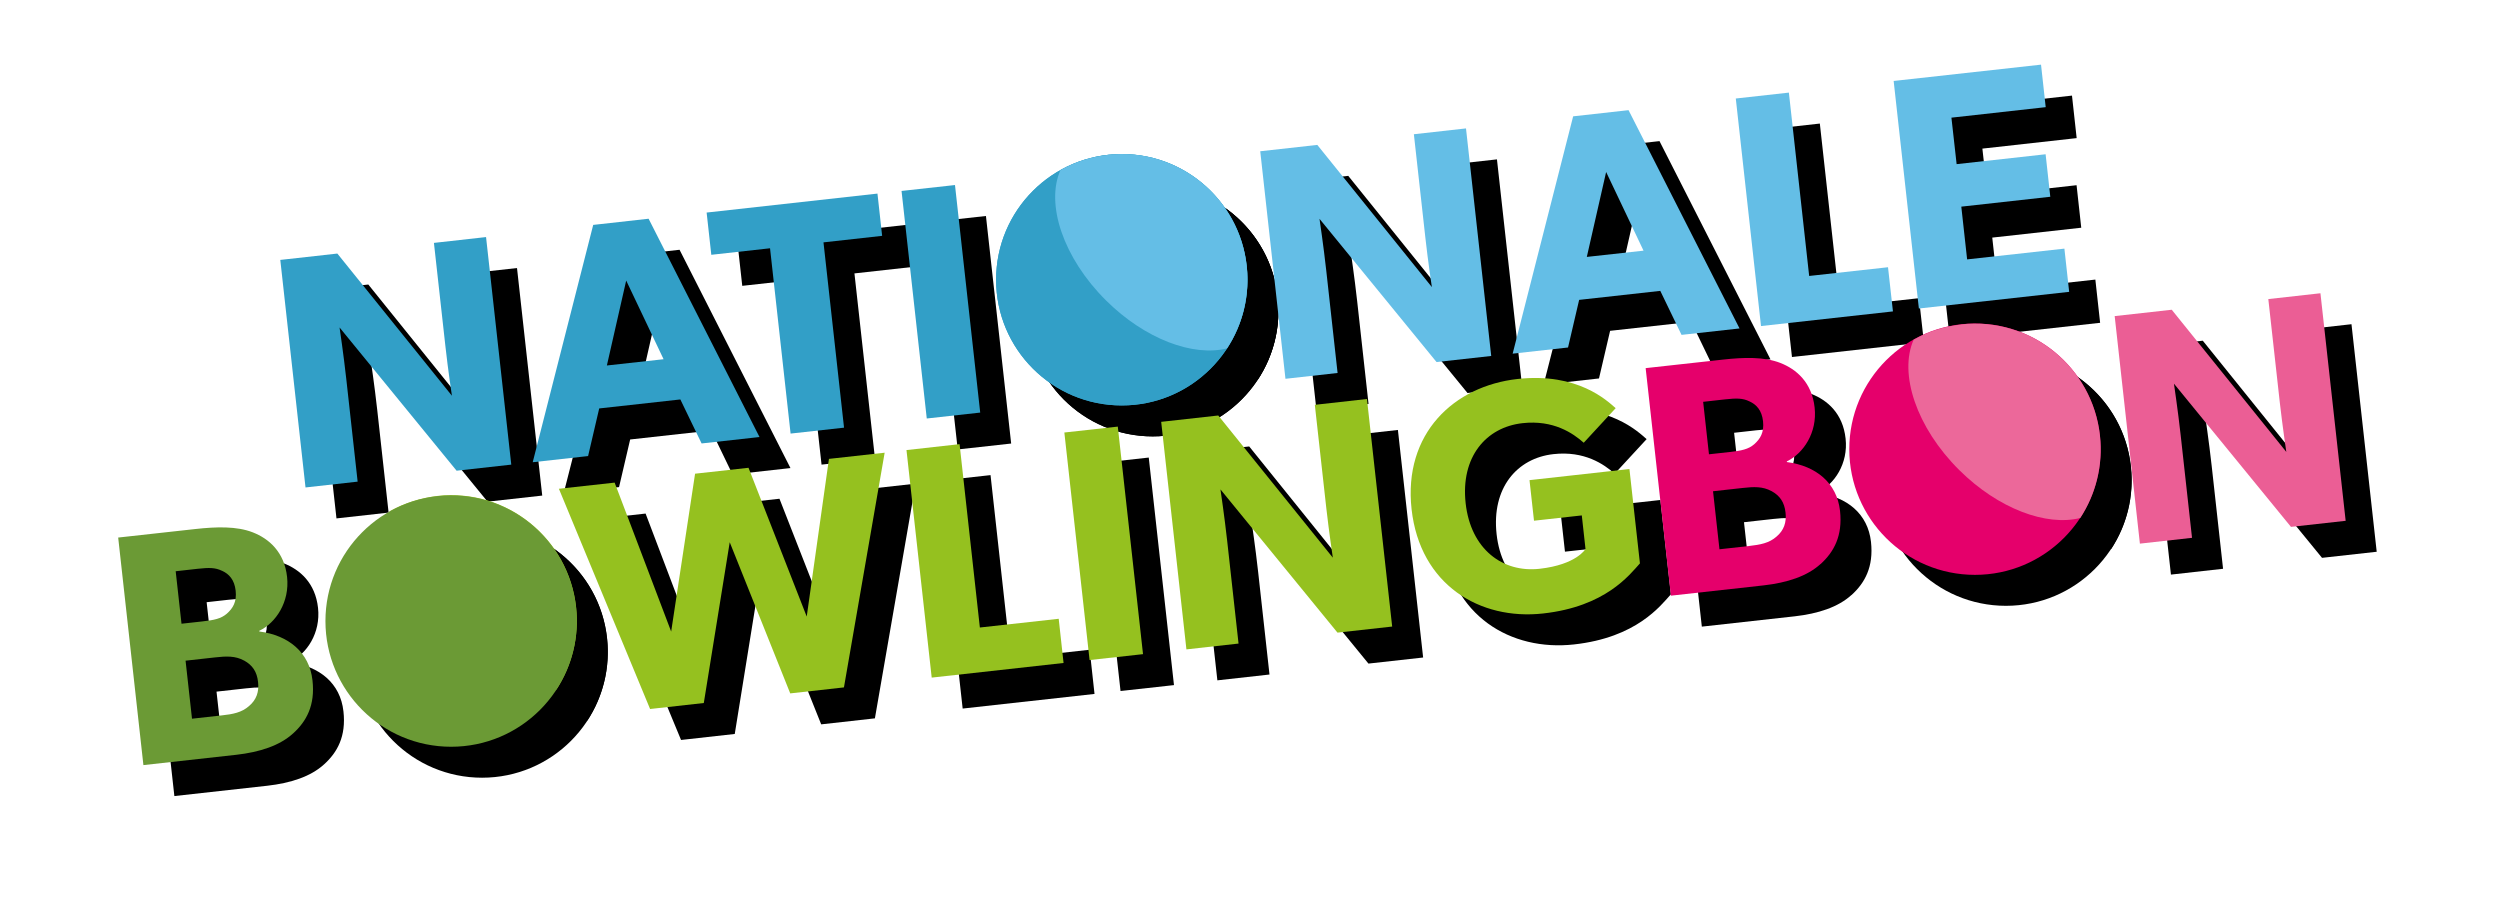 <?xml version="1.0" encoding="UTF-8"?>
<svg id="Laag_2" data-name="Laag 2" xmlns="http://www.w3.org/2000/svg" viewBox="0 0 283.46 102.21">
  <defs>
    <style>
      .cls-1, .cls-2, .cls-3, .cls-4, .cls-5, .cls-6, .cls-7, .cls-8 {
        stroke-width: 0px;
      }

      .cls-2 {
        fill: #95c11f;
      }

      .cls-3 {
        fill: #e5006b;
      }

      .cls-4 {
        fill: #329fc7;
      }

      .cls-5 {
        fill: #6b9a35;
      }

      .cls-6 {
        fill: #64bee6;
      }

      .cls-7 {
        fill: #ec689a;
      }

      .cls-8 {
        fill: #eb5e95;
      }
    </style>
  </defs>
  <g>
    <path class="cls-1" d="m61.49,56.19l-6.21.69-13.27-16.24s.46,3.09.76,5.82l1.29,11.66-5.91.66-2.86-25.8,6.47-.72,12.99,16.12s-.44-2.9-.74-5.63l-1.3-11.7,5.91-.66,2.86,25.8Z"/>
    <path class="cls-1" d="m89.64,53.07l-6.58.73-2.41-4.99-9.2,1.02-1.26,5.4-6.28.7,6.86-26.91,6.28-.7,12.58,24.76Zm-10.89-8.82l-4.24-8.92-2.19,9.63,6.43-.71Z"/>
    <path class="cls-1" d="m103.54,30.26l-6.66.74,2.33,21.01-6.06.67-2.33-21.01-6.66.74-.53-4.79,19.37-2.15.53,4.79Z"/>
    <path class="cls-1" d="m114.65,50.29l-6.06.67-2.86-25.8,6.06-.67,2.86,25.8Z"/>
    <path class="cls-1" d="m172.6,43.87l-6.21.69-13.27-16.24s.46,3.09.76,5.82l1.29,11.66-5.91.66-2.86-25.8,6.47-.72,12.99,16.12s-.44-2.9-.74-5.63l-1.3-11.7,5.91-.66,2.86,25.8Z"/>
    <path class="cls-1" d="m200.75,40.75l-6.58.73-2.41-4.99-9.2,1.02-1.26,5.4-6.28.7,6.86-26.91,6.28-.7,12.59,24.76Zm-10.89-8.82l-4.24-8.92-2.19,9.63,6.43-.71Z"/>
    <path class="cls-1" d="m218.13,38.82l-14.95,1.66-2.86-25.8,6.02-.67,2.3,20.79,8.94-.99.56,5.01Z"/>
    <path class="cls-1" d="m238.13,36.6l-17.05,1.89-2.86-25.8,16.71-1.85.53,4.82-10.69,1.19.59,5.27,10.09-1.12.53,4.82-10.09,1.12.66,5.98,11.03-1.22.54,4.9Z"/>
    <path class="cls-1" d="m36.74,86.67c-1.51,1.38-3.78,2.12-6.43,2.42l-10.54,1.17-2.86-25.8,8.78-.97c2.36-.26,4.66-.33,6.48.38,1.82.71,3.58,2.21,3.89,5.06.31,2.84-1.28,5.21-3.15,6.1v.08c3.31.43,5.68,2.36,6.03,5.54.32,2.84-.69,4.66-2.21,6.03Zm-8.06-18.44c-.76-.37-1.44-.37-2.75-.23l-2.5.28.66,5.95,2.36-.26c1.35-.15,2.12-.31,2.78-.88.69-.61,1.14-1.34,1-2.61-.14-1.23-.74-1.89-1.54-2.25Zm2.49,10.17c-.97-.53-1.99-.5-3.29-.35l-3.33.37.73,6.58,3.33-.37c1.31-.14,2.31-.33,3.14-1.07.83-.7,1.15-1.6,1.02-2.73-.13-1.16-.63-1.9-1.59-2.43Z"/>
    <path class="cls-1" d="m103.82,54.82l-4.62,26.63-6.09.68-6.86-17.14-2.94,18.23-6.09.68-10.34-24.97,6.32-.7,6.41,16.89,2.71-17.9,6.06-.67,6.6,16.87,2.52-17.88,6.32-.7Z"/>
    <path class="cls-1" d="m124.1,78.68l-14.95,1.66-2.86-25.8,6.02-.67,2.3,20.79,8.94-.99.55,5.01Z"/>
    <path class="cls-1" d="m133.11,77.68l-6.06.67-2.86-25.8,6.06-.67,2.86,25.8Z"/>
    <path class="cls-1" d="m161.37,74.55l-6.21.69-13.27-16.24s.46,3.09.76,5.82l1.29,11.66-5.91.66-2.86-25.8,6.47-.72,12.99,16.12s-.43-2.9-.74-5.63l-1.3-11.7,5.91-.66,2.86,25.8Z"/>
    <path class="cls-1" d="m189.45,67.39c-1.18,1.3-3.89,4.9-10.99,5.68-7.14.79-13.94-3.22-14.9-11.82-.95-8.6,4.81-13.97,12.02-14.77,6.84-.76,10.19,2.5,11.12,3.31l-3.62,3.92c-1.22-1.08-3.43-2.61-6.94-2.22-4.15.46-7.03,3.84-6.45,9.08.58,5.23,4.21,7.9,8.39,7.43s5.2-2.24,5.2-2.24l-.42-3.81-5.42.6-.51-4.6,11.33-1.26,1.19,10.69Z"/>
    <path class="cls-1" d="m209.93,67.46c-1.51,1.38-3.78,2.12-6.43,2.42l-10.54,1.17-2.86-25.8,8.79-.97c2.35-.26,4.66-.33,6.48.38,1.82.71,3.58,2.21,3.89,5.06.32,2.84-1.28,5.21-3.15,6.1v.08c3.31.43,5.68,2.36,6.03,5.54.31,2.84-.7,4.66-2.21,6.03Zm-8.06-18.44c-.76-.37-1.44-.37-2.75-.23l-2.5.28.66,5.95,2.35-.26c1.35-.15,2.12-.31,2.78-.88.69-.61,1.14-1.34,1-2.61-.14-1.23-.74-1.89-1.54-2.25Zm2.49,10.17c-.97-.53-1.98-.5-3.29-.35l-3.33.37.73,6.58,3.33-.37c1.31-.15,2.31-.33,3.14-1.07.83-.7,1.15-1.6,1.02-2.73-.13-1.16-.63-1.9-1.59-2.43Z"/>
    <path class="cls-1" d="m269.49,62.56l-6.21.69-13.27-16.24s.46,3.09.76,5.82l1.29,11.66-5.91.66-2.86-25.8,6.47-.72,12.99,16.12s-.43-2.9-.74-5.63l-1.3-11.7,5.91-.66,2.86,25.8Z"/>
    <g id="Ballen">
      <circle class="cls-1" cx="130.7" cy="35.23" r="14.25"/>
      <circle class="cls-1" cx="227.44" cy="54.44" r="14.25"/>
      <circle class="cls-1" cx="130.7" cy="35.23" r="14.25"/>
      <path class="cls-1" d="m129.13,21.07c-1.95.22-3.77.82-5.38,1.72-1.71,3.84.3,9.96,5.17,14.79,4.42,4.39,9.89,6.4,13.72,5.43,1.74-2.67,2.61-5.94,2.23-9.36-.87-7.82-7.91-13.46-15.73-12.59Z"/>
      <path class="cls-1" d="m53.09,59.75c-1.95.22-3.77.82-5.38,1.72-1.71,3.84.3,9.96,5.17,14.79,4.42,4.39,9.89,6.4,13.72,5.43,1.74-2.67,2.61-5.94,2.23-9.36-.87-7.82-7.91-13.46-15.73-12.59Z"/>
      <path class="cls-1" d="m225.87,40.3c-1.95.22-3.77.82-5.38,1.72-1.71,3.84.3,9.96,5.17,14.79,4.42,4.39,9.89,6.4,13.72,5.43,1.74-2.67,2.61-5.94,2.23-9.36-.87-7.82-7.91-13.46-15.73-12.59Z"/>
      <circle class="cls-1" cx="54.66" cy="73.93" r="14.25"/>
    </g>
  </g>
  <path class="cls-4" d="m57.98,52.68l-6.21.69-13.27-16.24s.46,3.09.76,5.82l1.29,11.66-5.91.66-2.86-25.8,6.47-.72,12.99,16.12s-.44-2.9-.74-5.63l-1.3-11.7,5.91-.66,2.86,25.8Z"/>
  <path class="cls-4" d="m86.13,49.55l-6.58.73-2.41-4.99-9.2,1.02-1.26,5.4-6.28.7,6.86-26.91,6.28-.7,12.58,24.76Zm-10.89-8.82l-4.24-8.92-2.19,9.63,6.43-.71Z"/>
  <path class="cls-4" d="m100.03,26.74l-6.66.74,2.33,21.01-6.06.67-2.33-21.01-6.66.74-.53-4.79,19.37-2.15.53,4.79Z"/>
  <path class="cls-4" d="m111.14,46.78l-6.06.67-2.86-25.8,6.06-.67,2.86,25.8Z"/>
  <path class="cls-6" d="m169.09,40.36l-6.21.69-13.27-16.24s.46,3.09.76,5.82l1.29,11.66-5.91.66-2.86-25.8,6.47-.72,12.99,16.12s-.44-2.9-.74-5.63l-1.3-11.7,5.91-.66,2.86,25.8Z"/>
  <path class="cls-6" d="m197.24,37.24l-6.58.73-2.41-4.99-9.2,1.02-1.26,5.4-6.28.7,6.86-26.91,6.28-.7,12.59,24.76Zm-10.89-8.82l-4.24-8.92-2.19,9.63,6.43-.71Z"/>
  <path class="cls-6" d="m214.62,35.31l-14.95,1.66-2.86-25.8,6.02-.67,2.3,20.79,8.94-.99.56,5.01Z"/>
  <path class="cls-6" d="m234.62,33.09l-17.05,1.89-2.86-25.8,16.71-1.85.53,4.82-10.69,1.19.59,5.27,10.09-1.12.53,4.82-10.09,1.12.66,5.98,11.03-1.22.54,4.9Z"/>
  <path class="cls-5" d="m33.23,83.16c-1.51,1.38-3.78,2.12-6.43,2.42l-10.54,1.17-2.86-25.8,8.78-.97c2.36-.26,4.66-.33,6.48.38,1.82.71,3.58,2.21,3.89,5.06.31,2.84-1.28,5.21-3.15,6.1v.08c3.31.43,5.68,2.36,6.03,5.54.32,2.84-.69,4.66-2.21,6.03Zm-8.06-18.44c-.76-.37-1.44-.37-2.75-.23l-2.5.28.66,5.95,2.36-.26c1.35-.15,2.12-.31,2.78-.88.69-.61,1.14-1.34,1-2.61-.14-1.23-.74-1.89-1.54-2.25Zm2.49,10.17c-.97-.53-1.99-.5-3.29-.35l-3.33.37.73,6.58,3.33-.37c1.31-.14,2.31-.33,3.14-1.07.83-.7,1.15-1.6,1.02-2.73-.13-1.16-.63-1.9-1.59-2.43Z"/>
  <path class="cls-2" d="m100.31,51.31l-4.62,26.63-6.09.68-6.86-17.14-2.94,18.23-6.09.68-10.34-24.97,6.32-.7,6.41,16.89,2.71-17.9,6.06-.67,6.6,16.87,2.52-17.88,6.32-.7Z"/>
  <path class="cls-2" d="m120.59,75.17l-14.95,1.66-2.86-25.8,6.02-.67,2.3,20.79,8.94-.99.55,5.01Z"/>
  <path class="cls-2" d="m129.6,74.17l-6.06.67-2.86-25.8,6.06-.67,2.86,25.8Z"/>
  <path class="cls-2" d="m157.86,71.04l-6.21.69-13.27-16.24s.46,3.09.76,5.82l1.29,11.66-5.91.66-2.86-25.8,6.47-.72,12.99,16.12s-.43-2.9-.74-5.63l-1.3-11.7,5.91-.66,2.86,25.8Z"/>
  <path class="cls-2" d="m185.94,63.88c-1.18,1.3-3.89,4.9-10.99,5.68-7.14.79-13.94-3.22-14.9-11.82-.95-8.6,4.81-13.97,12.02-14.77,6.84-.76,10.19,2.5,11.12,3.31l-3.62,3.92c-1.22-1.08-3.43-2.61-6.94-2.22-4.15.46-7.03,3.84-6.45,9.08.58,5.23,4.21,7.9,8.39,7.43s5.2-2.24,5.2-2.24l-.42-3.81-5.42.6-.51-4.6,11.33-1.26,1.19,10.69Z"/>
  <path class="cls-3" d="m206.42,63.95c-1.51,1.38-3.78,2.12-6.43,2.42l-10.54,1.17-2.86-25.8,8.79-.97c2.35-.26,4.66-.33,6.48.38,1.82.71,3.58,2.21,3.89,5.06.32,2.84-1.28,5.21-3.15,6.1v.08c3.31.43,5.68,2.36,6.03,5.54.31,2.84-.7,4.66-2.21,6.03Zm-8.06-18.44c-.76-.37-1.44-.37-2.75-.23l-2.5.28.66,5.95,2.35-.26c1.35-.15,2.12-.31,2.78-.88.69-.61,1.14-1.34,1-2.61-.14-1.23-.74-1.89-1.54-2.25Zm2.49,10.17c-.97-.53-1.98-.5-3.29-.35l-3.33.37.73,6.58,3.33-.37c1.31-.15,2.31-.33,3.14-1.07.83-.7,1.15-1.6,1.02-2.73-.13-1.16-.63-1.9-1.59-2.43Z"/>
  <path class="cls-8" d="m265.97,59.05l-6.21.69-13.27-16.24s.46,3.09.76,5.82l1.29,11.66-5.91.66-2.86-25.8,6.47-.72,12.99,16.12s-.43-2.9-.74-5.63l-1.3-11.7,5.91-.66,2.86,25.8Z"/>
  <g id="Ballen-2" data-name="Ballen">
    <circle class="cls-4" cx="127.19" cy="31.72" r="14.25"/>
    <circle class="cls-3" cx="223.93" cy="50.93" r="14.25"/>
    <circle class="cls-4" cx="127.19" cy="31.72" r="14.25"/>
    <path class="cls-6" d="m125.62,17.56c-1.95.22-3.77.82-5.38,1.72-1.71,3.84.3,9.96,5.17,14.79,4.42,4.39,9.89,6.4,13.72,5.43,1.74-2.67,2.61-5.94,2.23-9.36-.87-7.82-7.91-13.46-15.73-12.59Z"/>
    <path class="cls-2" d="m49.58,56.24c-1.95.22-3.77.82-5.38,1.72-1.71,3.84.3,9.96,5.17,14.79,4.42,4.39,9.89,6.4,13.72,5.43,1.74-2.67,2.61-5.94,2.23-9.36-.87-7.82-7.91-13.46-15.73-12.59Z"/>
    <path class="cls-7" d="m222.36,36.79c-1.95.22-3.77.82-5.38,1.72-1.71,3.84.3,9.96,5.17,14.79,4.42,4.39,9.89,6.4,13.72,5.43,1.74-2.67,2.61-5.94,2.23-9.36-.87-7.82-7.91-13.46-15.73-12.59Z"/>
    <circle class="cls-5" cx="51.15" cy="70.42" r="14.25"/>
  </g>
</svg>